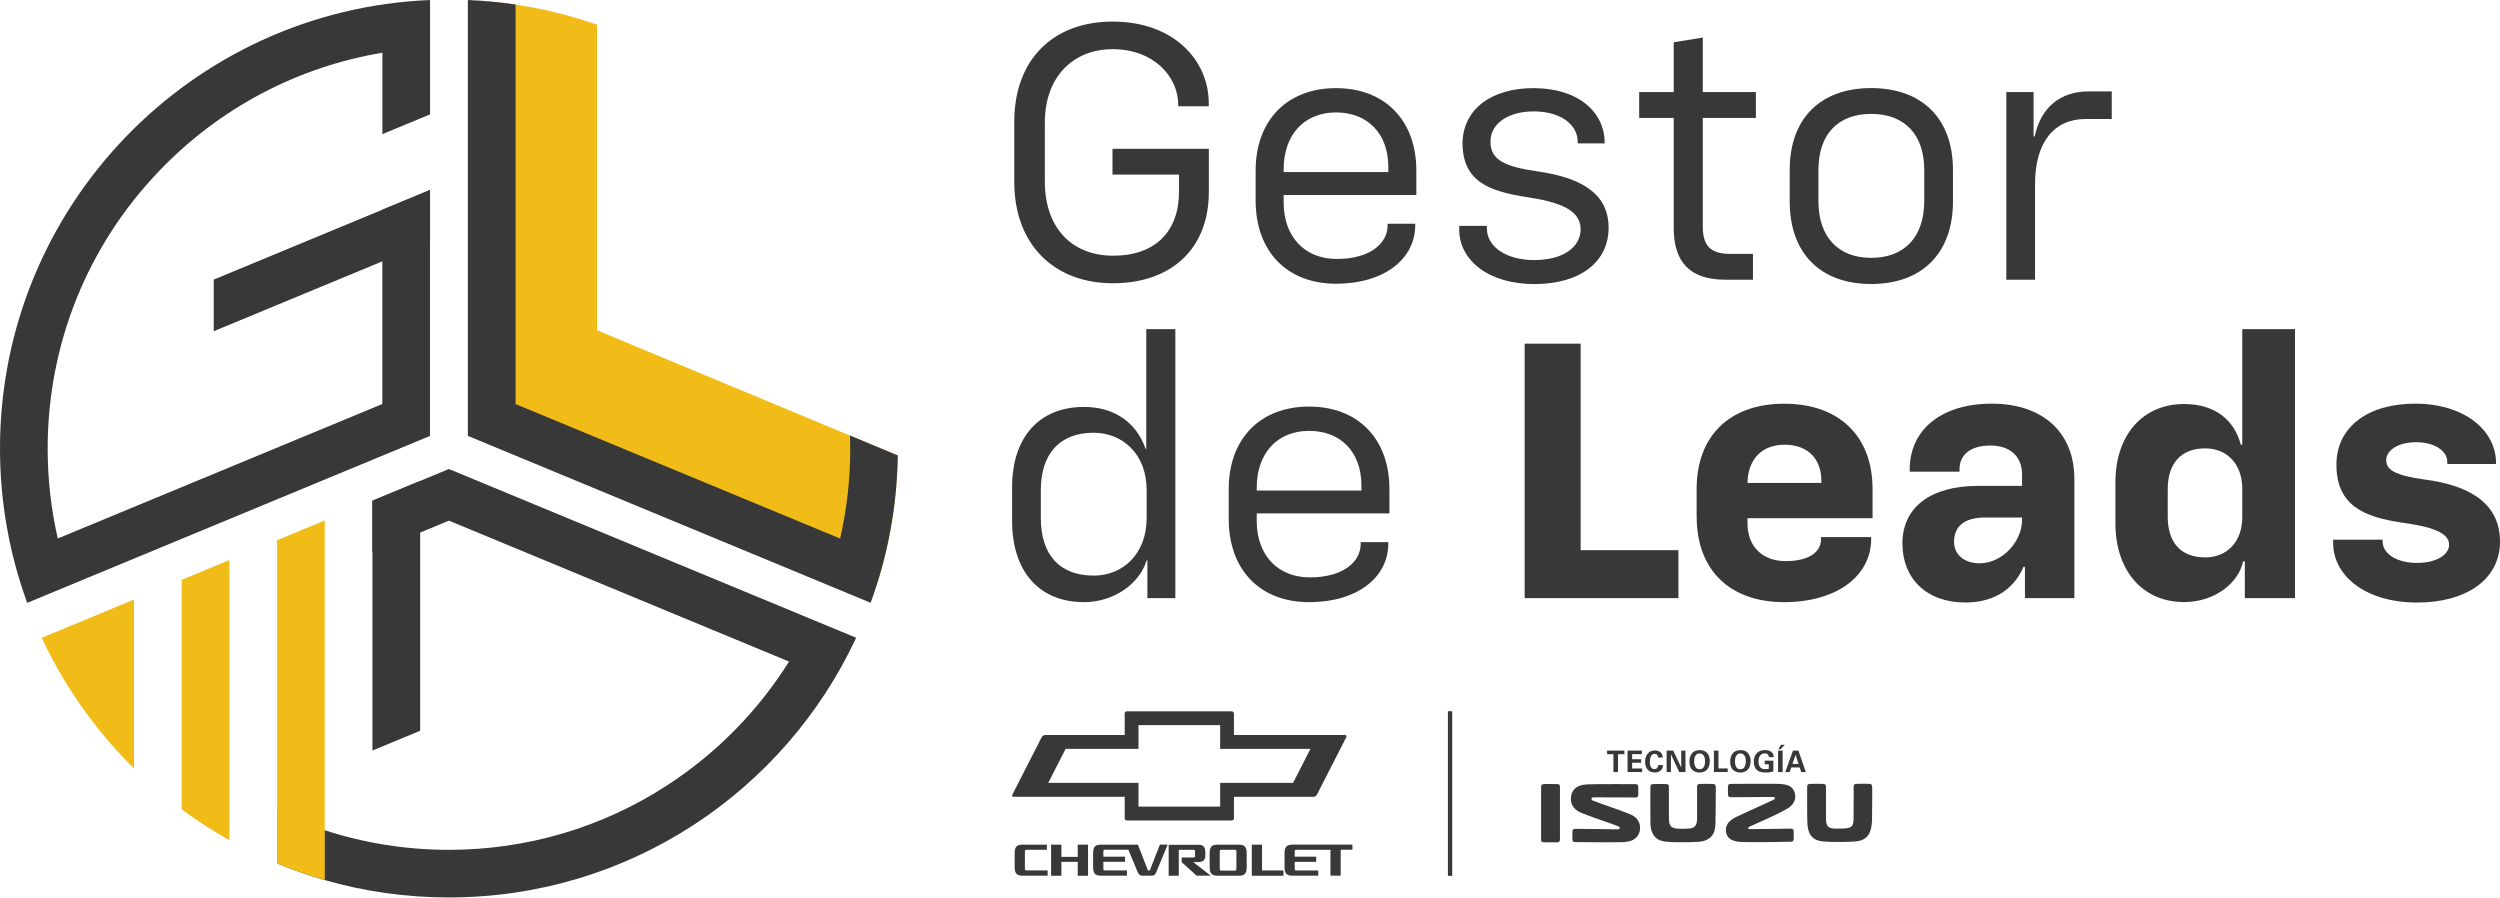 <?xml version="1.0" encoding="UTF-8"?><svg id="Capa_2" xmlns="http://www.w3.org/2000/svg" width="430" height="154.37" viewBox="0 0 430 154.37"><defs><style>.cls-1{fill:#f2bc18;}.cls-2{fill:#393839;}</style></defs><g id="Capa_1-2"><g><g><path class="cls-1" d="m102.7,56.81V4.25c-5.95-2.08-12.22-3.45-18.73-4.01v71.64l67.04,28.05c2.11-6.84,3.29-14.08,3.4-21.59l-51.71-21.53Z"/><g><path class="cls-2" d="m147.26,109.69c-12.28,26.38-39.03,44.67-70.05,44.67-7.41,0-14.57-1.04-21.36-2.99-2.8-.8-5.54-1.76-8.2-2.87v-8.97c2.67,1.27,5.41,2.36,8.2,3.27,6.85,2.23,14.04,3.37,21.36,3.37,13.4,0,26.4-3.84,37.58-11.12,8.48-5.52,15.6-12.77,20.92-21.26l-58.5-24.24-13.16,5.45v-8.88l13.16-5.45,70.04,29.02Z"/><polygon class="cls-2" points="72.27 125.69 64.06 129.09 64.06 86.12 72.27 82.72 72.27 125.69"/><g><path class="cls-1" d="m14.84,106.52v.18s-.05-.1-.07-.15l-7.59,3.15c2.14,4.59,4.71,8.93,7.67,12.97,2.47,3.39,5.22,6.57,8.2,9.5v-29.05l-8.2,3.4Z"/><path class="cls-1" d="m31.25,99.72v39.48c2.61,1.94,5.35,3.72,8.2,5.32v-48.19l-8.2,3.4Z"/></g><path class="cls-1" d="m55.86,89.52v61.85c-2.8-.8-5.54-1.76-8.2-2.87v-55.58l8.2-3.4Z"/><path class="cls-2" d="m65.76,36.07v33.42l-55.82,23.13c-1.16-5.05-1.74-10.23-1.74-15.48,0-17.93,6.84-34.92,19.27-47.83,10.38-10.8,23.75-17.81,38.3-20.24v14l8.2-3.4V0C32.83,1.7,0,35.59,0,77.15c0,9.33,1.66,18.26,4.68,26.54l69.28-28.71v-42.3l-8.2,3.4Z"/><polygon class="cls-2" points="36.76 48.09 36.76 56.97 73.97 41.55 73.97 32.67 36.76 48.09"/><path class="cls-2" d="m146.2,74.92c.02.74.04,1.49.04,2.23,0,5.25-.58,10.43-1.74,15.48l-55.82-23.13V.78C85.98.38,83.25.12,80.47,0v74.97l69.28,28.71c2.9-7.92,4.54-16.45,4.67-25.34l-8.23-3.43Z"/></g></g><g><g><path class="cls-2" d="m174.45,31.35v-10.38c0-10.63,6.57-17.26,16.95-17.26s16.51,6.57,16.51,14.07v.5h-5.25v-.19c0-5-4.31-9.63-11.26-9.63s-11.69,4.88-11.69,12.63v10.13c0,7.82,4.5,12.76,11.76,12.76s11.32-4.19,11.32-11.01v-2.94h-11.44v-4.44h16.57v7.44c0,9.69-6.38,15.69-16.51,15.69s-16.95-6.69-16.95-17.38Z"/><path class="cls-2" d="m215.97,34.48v-5.13c0-8.69,5.44-14.19,13.82-14.19s13.82,5.5,13.82,14.19v4.19h-22.82v1.31c0,5.94,3.69,9.69,9.13,9.69,5.75,0,8.75-2.69,8.75-5.75v-.31h4.75v.25c0,5.75-5.25,10.07-13.63,10.07s-13.82-5.5-13.82-14.32Zm22.82-4.88v-.88c0-5.75-3.56-9.38-9-9.38s-9,3.81-9,9.75v.5h18.01Z"/><path class="cls-2" d="m250.99,39.41v-.56h4.75v.38c0,3.38,3.56,5.5,8.13,5.5,5.13,0,8-2.31,8-5.31,0-3.38-3.81-4.69-9.13-5.5-6.44-1-11.19-2.56-11.19-9.38.13-5.75,4.94-9.38,12.19-9.38,7.82,0,12.26,4.19,12.26,9.38v.12h-4.63v-.25c0-2.94-2.88-5.25-7.57-5.25-4.44,0-7.44,2.13-7.44,5.19s2.25,4.31,8.13,5.13c6.31.94,12.19,3.13,12.19,9.69,0,5.88-4.88,9.69-12.76,9.69s-12.94-4.06-12.94-9.44Z"/><path class="cls-2" d="m287.88,39.23v-18.95h-5.94v-4.44h5.94V7.27l5-.81v9.38h9.13v4.44h-9.13v18.7c0,3.25,1.31,4.69,4.69,4.69h3.94v4.44h-4.75c-6,0-8.88-2.94-8.88-8.88Z"/><path class="cls-2" d="m307.83,34.66v-5.44c0-8.82,5.25-14.07,14.01-14.07s14.07,5.25,14.07,14.07v5.44c0,8.88-5.31,14.19-14.07,14.19s-14.01-5.31-14.01-14.19Zm14.01,9.69c5.75,0,9.13-3.63,9.13-9.75v-5.38c0-6.07-3.38-9.63-9.13-9.63s-9.07,3.56-9.07,9.63v5.38c0,6.13,3.38,9.75,9.07,9.75Z"/><path class="cls-2" d="m345.09,15.84h4.69v7.63h.19c1.06-5.13,4.56-7.75,9.25-7.75h4v4.75h-4.5c-5.38,0-8.69,3.94-8.69,11.19v16.45h-4.94V15.84Z"/><path class="cls-2" d="m174.08,89.63v-5.82c0-8.57,4.63-13.82,12.38-13.82,5.13,0,9,2.63,10.57,7.19h.13v-20.57h5v46.27h-4.81v-6.5h-.13c-1.25,4.13-5.75,7.19-10.76,7.19-7.75,0-12.38-5.32-12.38-13.94Zm14.01,9.38c5,0,9.13-3.69,9.13-9.88v-4.88c0-6.13-4.13-9.82-9.13-9.82-5.82,0-9.07,3.63-9.07,9.88v4.75c0,6.38,3.25,9.94,9.07,9.94Z"/><path class="cls-2" d="m211.34,89.25v-5.13c0-8.69,5.44-14.19,13.82-14.19s13.82,5.5,13.82,14.19v4.19h-22.82v1.31c0,5.94,3.69,9.69,9.13,9.69,5.75,0,8.75-2.69,8.75-5.75v-.31h4.75v.25c0,5.75-5.25,10.07-13.63,10.07s-13.82-5.5-13.82-14.32Zm22.82-4.88v-.88c0-5.75-3.56-9.38-9-9.38s-9,3.81-9,9.76v.5h18.01Z"/><path class="cls-2" d="m262.24,59.11h9.63v35.52h16.82v8.25h-26.45v-43.77Z"/><path class="cls-2" d="m291.82,88.88v-4.75c0-9.13,5.63-14.69,15.07-14.69s15.19,5.57,15.19,14.69v5h-21.51v.88c0,4,2.56,6.5,6.57,6.5s6.07-1.56,6.07-3.75v-.38h8.63v.31c0,6.57-6.19,10.88-14.94,10.88-9.44,0-15.07-5.57-15.07-14.69Zm21.45-5.82v-.38c0-3.81-2.38-6.19-6.32-6.19s-6.32,2.56-6.38,6.57h12.69Z"/><path class="cls-2" d="m327.21,93.51c0-6.32,4.94-9.94,13.01-9.94h7.57v-2c0-3.06-2.06-4.94-5.44-4.94s-5.31,1.56-5.31,4.06v.44h-8.57v-.38c0-6.75,5.32-11.32,14.13-11.32s14.19,5,14.19,12.94v20.51h-8.5v-5.38h-.25c-1.88,4.38-5.75,6.13-10,6.13-6.69,0-10.82-4.13-10.82-10.13Zm13.26,3.38c3.94,0,7.32-3.75,7.32-7.44v-.44h-6.31c-3.69,0-5.38,1.56-5.38,4.19,0,2.19,1.75,3.69,4.38,3.69Z"/><path class="cls-2" d="m363.85,90v-7c0-8.25,4.75-13.51,11.82-13.51,5.31,0,8.63,2.75,9.75,7h.25v-19.88h9.07v46.27h-8.63v-6.32h-.31c-.69,3.63-4.82,7-10.13,7-7.07,0-11.82-5.32-11.82-13.57Zm15.44,5.88c3.69,0,6.38-2.63,6.38-6.94v-4.88c0-4.31-2.69-6.94-6.38-6.94-4.19,0-6.44,2.63-6.44,7v4.75c0,4.44,2.25,7,6.44,7Z"/><path class="cls-2" d="m401.3,93.38v-.56h8.5v.25c0,2.25,2.56,3.75,5.88,3.75,3.56,0,5.57-1.5,5.57-3.13,0-2.13-3.19-3.13-8.19-3.81-6.25-.94-11.32-2.81-11.19-10.19.12-6.38,5.57-10.26,13.51-10.26,8.63,0,13.94,4.69,13.94,10.19v.19h-8.38v-.31c0-2-2.25-3.44-5.38-3.44s-5.13,1.44-5.13,3.06,1.25,2.63,6.75,3.38c6.13.81,12.82,3.25,12.82,10.63,0,6.69-6,10.51-14.26,10.51-8.82,0-14.44-4.56-14.44-10.25Z"/></g><g><g><polygon class="cls-2" points="277.51 129.72 276.42 129.72 276.42 129.1 279.39 129.1 279.39 129.72 278.3 129.72 278.3 132.79 277.51 132.79 277.51 129.72"/><polygon class="cls-2" points="279.94 129.1 282.4 129.1 282.4 129.71 280.73 129.71 280.73 130.59 282.28 130.59 282.28 131.19 280.73 131.19 280.73 132.18 282.45 132.18 282.45 132.79 279.94 132.79 279.94 129.1"/><path class="cls-2" d="m285.2,130.31c-.02-.13-.06-.65-.59-.65-.59,0-.83.61-.83,1.37,0,.22,0,1.26.77,1.26.32,0,.64-.21.66-.7h.83c-.02.22-.04.56-.33.87-.32.33-.73.41-1.08.41-1.26,0-1.67-.94-1.67-1.85,0-1.17.65-1.95,1.68-1.95.8,0,1.36.49,1.36,1.23h-.8Z"/><polygon class="cls-2" points="286.66 129.1 287.8 129.1 289.17 132.01 289.17 129.1 289.9 129.1 289.9 132.79 288.82 132.79 287.4 129.73 287.4 132.79 286.66 132.79 286.66 129.1"/><path class="cls-2" d="m291.68,132.01c.11.15.3.29.66.29.32,0,.54-.11.68-.34.13-.19.25-.47.25-1.06,0-.18-.02-.44-.09-.66-.16-.45-.46-.65-.84-.65-.29,0-.53.12-.67.32-.21.25-.27.65-.27,1.07,0,.34.06.74.28,1.03m.66-2.99c.4,0,.93.09,1.29.5.39.45.46,1.03.46,1.39,0,.53-.16,1.11-.46,1.44-.41.46-1,.53-1.3.53-.48,0-.96-.15-1.3-.5-.4-.43-.45-1.04-.45-1.37,0-.98.44-1.99,1.76-1.99"/><polygon class="cls-2" points="294.79 129.11 295.58 129.11 295.58 132.17 297.16 132.17 297.16 132.79 294.79 132.79 294.79 129.11"/><path class="cls-2" d="m298.68,132.01c.12.16.3.29.67.29.32,0,.54-.11.68-.34.12-.19.25-.47.25-1.06,0-.18-.02-.44-.09-.66-.15-.45-.46-.65-.83-.65-.29,0-.53.12-.67.32-.21.25-.27.65-.27,1.07,0,.34.05.74.27,1.03m.67-2.99c.39,0,.93.09,1.28.5.39.45.47,1.03.47,1.39,0,.53-.16,1.11-.46,1.44-.4.46-1,.53-1.3.53-.49,0-.96-.15-1.3-.5-.4-.43-.46-1.04-.46-1.37,0-.98.45-1.99,1.77-1.99"/><path class="cls-2" d="m304.26,130.24c0-.09-.02-.23-.11-.37-.15-.25-.44-.29-.61-.29-.89,0-1.08.84-1.08,1.41,0,.25.04.69.31.99.18.2.43.32.86.32.38,0,.52-.05.6-.07v-.78h-.7v-.62h1.49v1.85c-.23.08-.6.2-1.33.2-.84,0-1.27-.2-1.56-.49-.41-.4-.48-.99-.48-1.38,0-1.3.81-2,1.92-2,.47,0,.96.13,1.25.46.24.28.26.57.26.76h-.81Z"/><path class="cls-2" d="m306.29,128.85h-.4l.41-.74h.68l-.69.74Zm-.46.25h.78v3.7h-.78v-3.7Z"/><path class="cls-2" d="m309.35,131.4l-.51-1.57-.54,1.57h1.04Zm-.02-2.3l1.27,3.69h-.79l-.27-.79h-1.44l-.28.79h-.75l1.32-3.69h.93Z"/><path class="cls-2" d="m267.92,134.87c-.2-.02-2.12-.04-2.43,0-.32.03-.42.16-.42.5v9.1c0,.41.28.39.56.41.19,0,2.02,0,2.23,0,.43-.02.45-.26.45-.63,0-.65,0-8.26,0-8.91,0-.31-.07-.43-.39-.47"/><path class="cls-2" d="m281.67,143.78c.63-.86.73-2.64-.89-3.54-.92-.51-5.73-2.09-6.72-2.5-.28-.11-.36-.24-.32-.4.04-.2.32-.2.43-.2.11,0,1.1.01,7.08.03.34,0,.49-.09.53-.43.02-.18.01-1.2,0-1.31-.01-.4-.07-.56-.51-.56-.5,0-6.38-.03-8.22.04-2.07.08-2.68,1.06-2.83,2.09-.14.98.22,1.92,1.15,2.5.89.55,3.95,1.5,6.77,2.54.46.16.5.33.43.48-.05.11-.26.12-.52.12-.7,0-6.71-.1-7.07-.08-.44.01-.52.15-.53.61,0,.11,0,.96,0,1.07,0,.44.08.6.51.6,2.55.03,6.93.05,7.86.02,1.48-.05,2.28-.3,2.85-1.08"/><path class="cls-2" d="m308.62,136.14c-.37-.9-1.14-1.25-2.69-1.31-1.21-.05-8.05,0-8.21,0-.48,0-.51.21-.52.64,0,.11,0,1.09.02,1.25.03.35.26.4.51.4.15,0,6.78-.05,7.23-.04.21,0,.3.08.32.21,0,.12-.06.19-.22.27-2.03.95-5.43,2.46-6.45,2.96-1.49.74-1.83,1.59-1.75,2.45.09.94.66,1.79,2.75,1.86,1.84.06,7.1-.01,8.38-.05.47,0,.49-.18.53-.52.01-.14,0-.89,0-1.01,0-.59-.07-.74-.58-.73-.39,0-5.55.11-7.02.09-.23,0-.29-.12-.22-.26.05-.09.21-.17.5-.3,1.23-.56,4.62-1.99,6.32-3.03,1.01-.62,1.58-1.69,1.1-2.85"/><path class="cls-2" d="m294.68,134.84c-.3-.02-2.15-.02-2.34,0-.24.02-.44.06-.44.51v5.34c0,1.04-.17,1.75-1.43,1.83-.75.05-1.28.05-1.98,0-1.2-.12-1.44-.53-1.44-2,0-.92.01-4.72,0-5.08,0-.38-.03-.57-.47-.58-.32-.02-2.06-.02-2.25,0-.24.02-.46.06-.46.52,0,.27-.03,3.41,0,6.04.03,3.4,2.3,3.31,3.37,3.4.64.06,3.52.07,4.81-.02,2.32-.18,2.96-1.4,3.01-3.13.03-1.13.07-5.23.06-6.24-.01-.37-.08-.55-.43-.58"/><path class="cls-2" d="m322,135.36c0-.33-.08-.51-.43-.54-.33-.03-2.1-.02-2.26,0-.38.03-.47.14-.48.5,0,.29,0,4.81-.02,5.61-.02,1.19-.41,1.35-.97,1.49-.56.14-2.37.11-2.6.07-.7-.09-1.15-.37-1.17-1.55,0-1.13,0-5.24,0-5.61s-.15-.48-.45-.5c-.27-.02-1.92-.02-2.3,0-.46.03-.48.23-.49.58,0,.69-.02,5.62.05,6.44.17,1.95,1.1,2.74,2.73,2.89,1.51.12,5.09.14,6.18-.11,1.76-.42,2.12-1.83,2.2-3.58.04-.93.03-5.25.03-5.68"/></g><rect class="cls-2" x="249.04" y="122.33" width=".74" height="28.32"/><g><path class="cls-2" d="m176.58,146.17h3.48v-.89h-4.2c-.87,0-1.34.31-1.34,1.42v2.51c0,1.09.47,1.41,1.34,1.41h4.33v-.91h-3.6c-.25,0-.31-.07-.31-.32,0,0,0-2.85,0-2.92,0-.25.06-.31.31-.31"/><polygon class="cls-2" points="185.37 145.28 185.37 147.38 182.56 147.38 182.56 145.28 180.79 145.28 180.79 150.63 182.56 150.63 182.56 148.24 185.37 148.24 185.37 150.63 187.14 150.63 187.14 145.28 185.37 145.28"/><path class="cls-2" d="m199.5,145.28l-1.71,4.37c-.03.07-.07.08-.18.08s-.15,0-.19-.08l-1.7-4.37h-6.36c-.87,0-1.34.31-1.34,1.42,0,0-.01.64-.01,1.25s.01,1.26.01,1.26c0,1.1.47,1.41,1.34,1.41h4.47v-.91h-3.74c-.25,0-.31-.06-.31-.32v-1.16h3.72v-.88h-3.72v-.88c0-.25.06-.31.31-.31h3.99c.55,1.34,1.53,3.66,1.61,3.86.12.28.33.6.79.6h1.65c.46,0,.62-.31.74-.59.12-.28,1.97-4.76,1.97-4.76h-1.35Z"/><path class="cls-2" d="m210.09,146.17h2.26c.25,0,.31.06.31.31,0,.07,0,2.94,0,2.94,0,.25-.06.32-.3.32h-2.26c-.24,0-.3-.07-.3-.32,0,0,0-2.87,0-2.94,0-.25.06-.31.31-.31m4.32.53c0-1.11-.48-1.42-1.34-1.42h-3.69c-.87,0-1.34.31-1.34,1.42v2.52c0,1.09.48,1.41,1.34,1.41h3.69c.87,0,1.34-.32,1.34-1.41v-2.52Z"/><polygon class="cls-2" points="217.07 149.72 217.07 145.28 215.31 145.28 215.31 150.63 220.75 150.63 220.75 149.72 217.07 149.72"/><path class="cls-2" d="m222.28,145.28c-.87,0-1.34.31-1.34,1.42v2.51c0,1.09.47,1.41,1.34,1.41.17,0,4.46,0,4.46,0v-.9h-3.74c-.25,0-.31-.07-.31-.32v-1.16h3.7v-.89h-3.7v-.87c0-.25.06-.31.31-.31h5.84v4.45h1.76v-4.46h2.02v-.89h-10.34Z"/><path class="cls-2" d="m205.31,148.34c-.05-.04-.02-.07.03-.07h.79c.59,0,1.14-.19,1.18-1,.04-.22,0-.76,0-.76,0-.88-.45-1.21-1.12-1.21h-5.18v5.33h1.74v-4.46h2.58c.16,0,.2.05.21.14,0,.11.01.34.01.54,0,.23,0,.4-.01.49-.01.09-.1.14-.21.14h-2.08v.81l2.57,2.33h2.43l-2.95-2.29Z"/><path class="cls-2" d="m225.39,128.81l-2.98,5.84h-12.54v4.09h-14.05v-4.09h-15.52l2.98-5.84h12.54v-4.09h14.05v4.09h15.52Zm5.98-2.39h-19.13v-3.69c0-.21-.17-.38-.38-.38h-18.03c-.21,0-.38.17-.38.38v3.69h-13.71c-.21,0-.46.17-.57.38l-5.04,9.87c-.1.21-.02.38.19.38h19.13v3.69c0,.21.17.38.38.38h18.03c.21,0,.38-.17.38-.38v-3.69h13.71c.21,0,.46-.17.57-.38l5.04-9.87c.11-.21.02-.38-.19-.38"/></g></g></g></g></g></svg>
